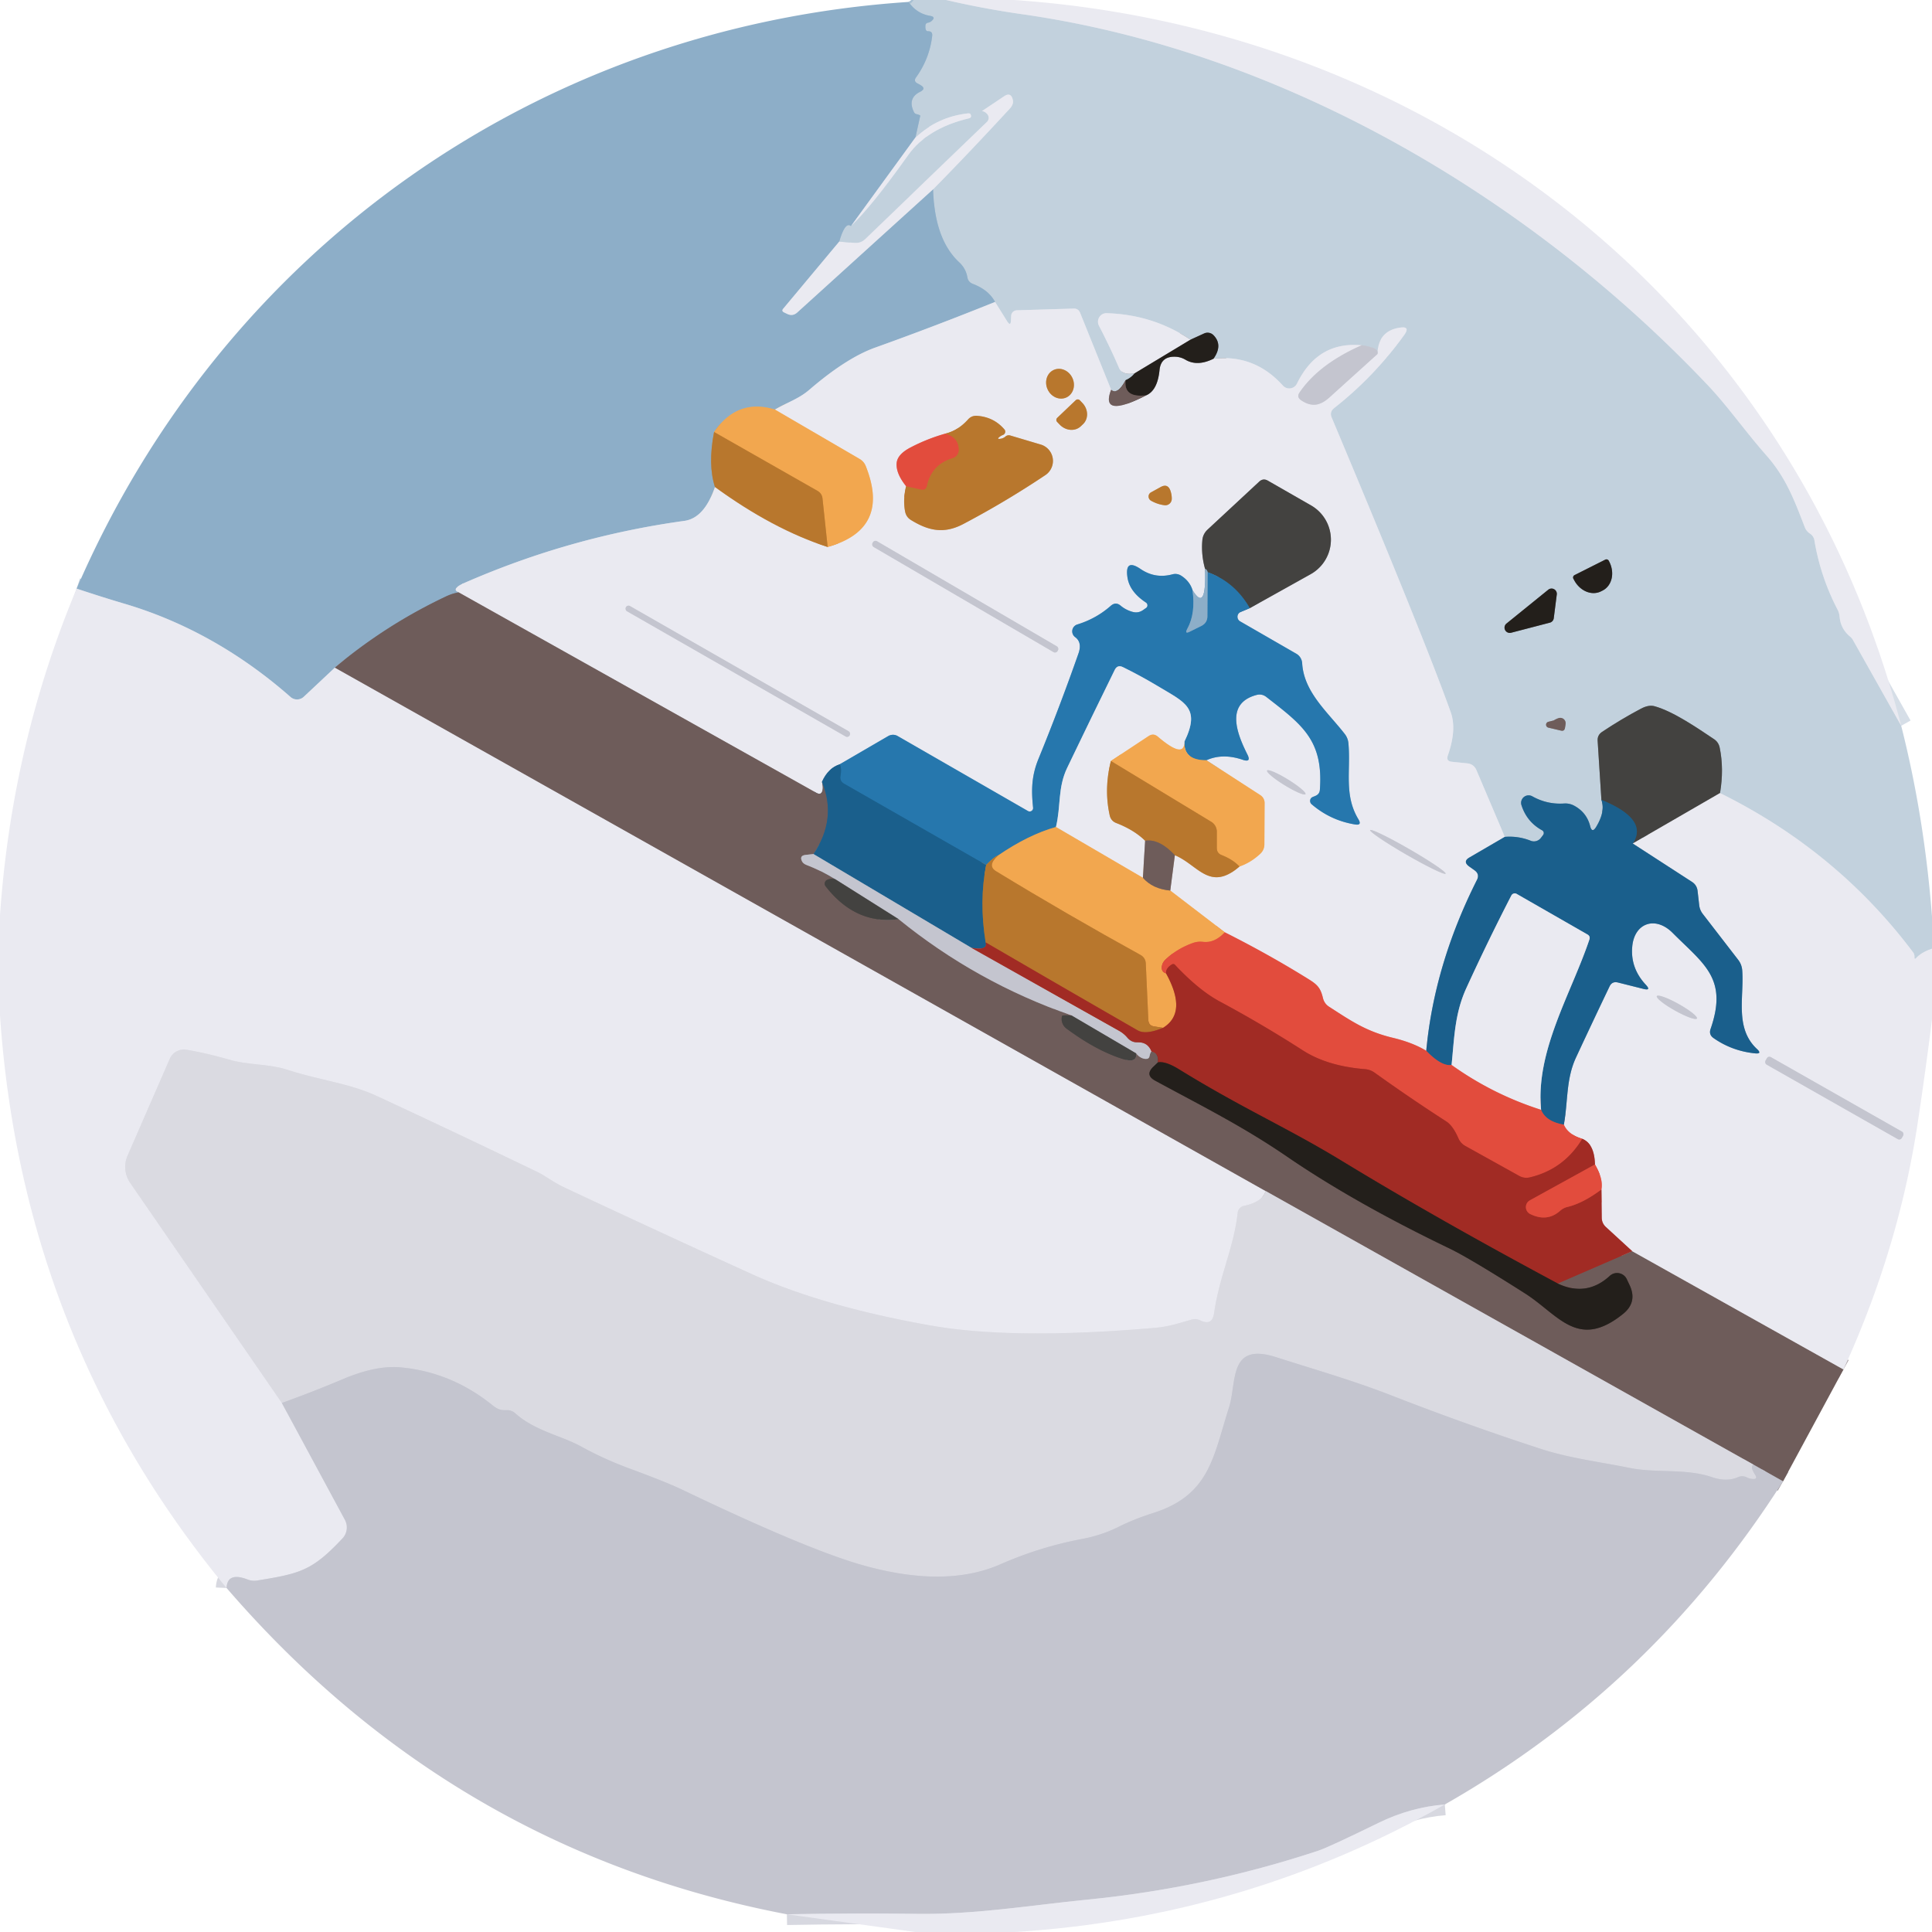 <?xml version="1.0" encoding="UTF-8" standalone="no"?>
<!DOCTYPE svg PUBLIC "-//W3C//DTD SVG 1.1//EN" "http://www.w3.org/Graphics/SVG/1.1/DTD/svg11.dtd">
<svg xmlns="http://www.w3.org/2000/svg" version="1.1" viewBox="0.00 0.00 180.00 180.00">
<g stroke-width="2.00" fill="none" stroke-linecap="butt">
<path stroke="#d6dee7" vector-effect="non-scaling-stroke" d="
  M 88.15 0.00
  Q 91.69 0.82 95.21 1.32
  C 119.45 4.76 142.54 18.36 159.18 35.96
  C 160.98 37.87 162.71 40.33 164.60 42.46
  C 166.43 44.55 167.19 46.65 168.15 49.12
  Q 168.29 49.49 168.64 49.72
  A 0.91 0.89 -79.2 0 1 169.04 50.32
  Q 169.61 53.75 171.20 56.79
  Q 171.36 57.10 171.39 57.45
  Q 171.49 58.59 172.37 59.31
  A 1.07 1.07 0.0 0 1 172.63 59.62
  L 177.13 67.62"
/>
<path stroke="#d6dee7" vector-effect="non-scaling-stroke" d="
  M 180.00 88.39
  Q 179.03 88.71 178.51 89.27
  Q 178.37 89.41 178.37 89.22
  Q 178.38 88.91 178.25 88.74
  Q 171.14 79.27 160.25 73.89"
/>
<path stroke="#838a8f" vector-effect="non-scaling-stroke" d="
  M 160.25 73.89
  Q 160.63 71.65 160.22 69.66
  Q 160.12 69.16 159.70 68.87
  C 158.17 67.85 155.92 66.29 154.16 65.80
  Q 153.61 65.64 152.88 66.03
  Q 151.04 67.00 149.26 68.19
  Q 148.81 68.49 148.85 69.03
  L 149.20 74.52"
/>
<path stroke="#6e98b5" vector-effect="non-scaling-stroke" d="
  M 149.20 74.52
  Q 149.59 75.59 148.71 77.04
  Q 148.33 77.67 148.15 76.96
  Q 147.83 75.71 146.69 75.08
  A 1.73 1.70 -31.5 0 0 145.74 74.86
  Q 144.15 74.97 142.76 74.19
  A 0.70 0.70 0.0 0 0 141.75 75.01
  Q 142.25 76.58 143.68 77.36
  A 0.29 0.29 0.0 0 1 143.77 77.79
  L 143.56 78.07
  A 0.82 0.81 -60.0 0 1 142.61 78.33
  Q 141.45 77.87 140.20 77.97"
/>
<path stroke="#d6dee7" vector-effect="non-scaling-stroke" d="
  M 140.20 77.97
  L 137.56 71.76
  Q 137.31 71.18 136.69 71.12
  L 135.25 70.97
  Q 134.71 70.91 134.89 70.39
  Q 135.74 67.97 135.16 66.35
  Q 132.64 59.30 124.07 38.90
  Q 123.85 38.38 124.30 38.02
  Q 128.04 35.08 130.82 31.22
  Q 131.44 30.36 130.40 30.53
  Q 128.39 30.84 128.33 32.99"
/>
<path stroke="#c3cbd6" vector-effect="non-scaling-stroke" d="
  M 128.33 32.99
  Q 128.56 32.39 126.86 32.17"
/>
<path stroke="#d6dee7" vector-effect="non-scaling-stroke" d="
  M 126.86 32.17
  Q 122.77 31.78 120.84 35.73
  A 0.80 0.80 0.0 0 1 119.52 35.92
  Q 116.88 32.99 113.06 33.42"
/>
<path stroke="#73787c" vector-effect="non-scaling-stroke" d="
  M 113.06 33.42
  Q 113.96 32.14 113.05 31.22
  A 0.77 0.77 0.0 0 0 112.20 31.06
  L 110.91 31.65"
/>
<path stroke="#d6dee7" vector-effect="non-scaling-stroke" d="
  M 110.91 31.65
  Q 107.43 29.31 103.12 29.18
  A 0.80 0.79 77.3 0 0 102.39 30.35
  Q 103.48 32.46 104.25 34.26
  Q 104.55 34.98 105.70 34.79"
/>
<path stroke="#73787c" vector-effect="non-scaling-stroke" d="
  M 105.70 34.79
  Q 105.37 35.21 104.87 35.42"
/>
<path stroke="#98979c" vector-effect="non-scaling-stroke" d="
  M 104.87 35.42
  Q 104.12 36.83 103.52 36.31"
/>
<path stroke="#d6dee7" vector-effect="non-scaling-stroke" d="
  M 103.52 36.31
  L 100.63 29.14
  Q 100.46 28.73 100.02 28.75
  L 94.73 28.91
  A 0.54 0.53 -0.0 0 0 94.21 29.42
  Q 94.20 29.62 94.19 29.83
  Q 94.17 30.46 93.83 29.93
  L 92.71 28.13"
/>
<path stroke="#a8c0d3" vector-effect="non-scaling-stroke" d="
  M 92.71 28.13
  Q 92.13 27.02 90.62 26.44
  Q 90.21 26.28 90.13 25.84
  Q 89.99 25.02 89.38 24.45
  Q 87.06 22.30 86.94 17.63"
/>
<path stroke="#d6dee7" vector-effect="non-scaling-stroke" d="
  M 86.94 17.63
  Q 90.10 14.43 94.09 10.11
  Q 94.46 9.70 94.36 9.29
  Q 94.18 8.55 93.55 8.97
  L 91.52 10.33
  Q 91.47 10.36 91.53 10.36
  Q 91.76 10.38 91.99 10.64
  A 0.53 0.52 48.3 0 1 91.95 11.36
  L 80.60 22.28
  Q 80.18 22.67 79.61 22.63
  L 78.19 22.51"
/>
<path stroke="#a8c0d3" vector-effect="non-scaling-stroke" d="
  M 78.19 22.51
  Q 78.75 20.60 79.28 21.07"
/>
<path stroke="#d6dee7" vector-effect="non-scaling-stroke" d="
  M 79.28 21.07
  Q 81.20 19.26 84.63 14.44
  Q 86.41 11.94 90.29 11.02
  Q 90.50 10.97 90.47 10.76
  L 90.46 10.75
  Q 90.43 10.54 90.21 10.56
  Q 87.36 10.87 85.29 12.81"
/>
<path stroke="#a8c0d3" vector-effect="non-scaling-stroke" d="
  M 85.29 12.81
  L 85.73 10.82
  Q 85.75 10.76 85.69 10.73
  Q 85.55 10.67 85.42 10.64
  Q 85.23 10.61 85.15 10.44
  Q 84.52 9.15 85.73 8.55
  Q 86.33 8.25 85.75 7.92
  L 85.46 7.76
  Q 85.10 7.56 85.34 7.22
  Q 86.61 5.45 86.85 3.34
  Q 86.90 2.90 86.45 2.91
  Q 86.19 2.91 86.22 2.39
  Q 86.23 2.15 86.48 2.11
  Q 86.65 2.08 86.80 1.95
  Q 87.22 1.58 86.67 1.48
  Q 85.40 1.27 84.65 0.18"
/>
<path stroke="#73787c" vector-effect="non-scaling-stroke" d="
  M 149.56 52.14
  L 146.70 53.58
  A 0.25 0.25 0.0 0 0 146.59 53.92
  L 146.64 54.01
  A 2.10 1.76 63.3 0 0 149.15 55.10
  L 149.31 55.02
  A 2.10 1.76 63.3 0 0 149.94 52.35
  L 149.89 52.25
  A 0.25 0.25 0.0 0 0 149.56 52.14"
/>
<path stroke="#73787c" vector-effect="non-scaling-stroke" d="
  M 144.40 58.01
  A 0.49 0.49 0.0 0 0 144.76 57.60
  L 145.04 55.40
  A 0.49 0.49 0.0 0 0 144.24 54.95
  L 140.35 58.10
  A 0.49 0.49 0.0 0 0 140.79 58.95
  L 144.40 58.01"
/>
<path stroke="#98979c" vector-effect="non-scaling-stroke" d="
  M 144.69 67.14
  L 144.25 67.25
  A 0.28 0.28 0.0 0 0 144.25 67.79
  L 145.44 68.07
  Q 145.74 68.14 145.80 67.84
  Q 145.84 67.65 145.86 67.46
  A 0.50 0.50 0.0 0 0 145.20 66.91
  Q 144.97 66.99 144.78 67.11
  A 0.39 0.24 13.3 0 1 144.69 67.14"
/>
<path stroke="#bcccdd" vector-effect="non-scaling-stroke" d="
  M 85.29 12.81
  L 79.28 21.07"
/>
<path stroke="#bcccdd" vector-effect="non-scaling-stroke" d="
  M 78.19 22.51
  L 72.98 28.75
  Q 72.78 28.98 73.06 29.11
  L 73.33 29.24
  Q 73.86 29.50 74.29 29.10
  L 86.94 17.63"
/>
<path stroke="#bcccdd" vector-effect="non-scaling-stroke" d="
  M 92.71 28.13
  Q 87.11 30.39 81.50 32.40
  Q 78.83 33.37 75.41 36.31
  C 74.44 37.15 73.37 37.48 72.20 38.16"
/>
<path stroke="#c0ab8c" vector-effect="non-scaling-stroke" d="
  M 72.20 38.16
  Q 68.71 37.08 66.53 40.25"
/>
<path stroke="#a3937b" vector-effect="non-scaling-stroke" d="
  M 66.53 40.25
  Q 65.94 43.28 66.61 45.37"
/>
<path stroke="#bcccdd" vector-effect="non-scaling-stroke" d="
  M 66.61 45.37
  Q 65.62 48.28 63.75 48.53
  Q 53.11 50.00 43.27 54.31
  Q 41.96 54.89 42.73 55.19"
/>
<path stroke="#7e8591" vector-effect="non-scaling-stroke" d="
  M 42.73 55.19
  Q 42.14 55.29 41.55 55.57
  Q 35.94 58.22 31.20 62.20"
/>
<path stroke="#bcccdd" vector-effect="non-scaling-stroke" d="
  M 31.20 62.20
  L 28.30 64.92
  A 0.92 0.92 0.0 0 1 27.06 64.93
  C 22.56 60.97 17.37 57.95 11.57 56.24
  Q 9.38 55.59 7.14 54.84"
/>
<path stroke="#aca3a6" vector-effect="non-scaling-stroke" d="
  M 103.52 36.31
  Q 102.46 39.05 106.79 36.83"
/>
<path stroke="#878586" vector-effect="non-scaling-stroke" d="
  M 106.79 36.83
  Q 107.84 36.38 108.03 34.48
  Q 108.16 33.14 109.60 33.24
  Q 110.05 33.28 110.44 33.51
  Q 111.55 34.17 113.06 33.42"
/>
<path stroke="#d7d8e0" vector-effect="non-scaling-stroke" d="
  M 126.86 32.17
  Q 122.88 33.92 121.08 36.56
  Q 120.78 36.99 121.22 37.29
  C 122.21 37.95 122.99 37.82 123.89 37.00
  Q 126.07 35.02 128.33 32.99"
/>
<path stroke="#82a5bf" vector-effect="non-scaling-stroke" d="
  M 140.20 77.97
  L 136.92 79.88
  Q 136.25 80.26 136.87 80.72
  L 137.39 81.09
  Q 137.88 81.45 137.60 81.99
  Q 133.63 89.87 132.88 97.90"
/>
<path stroke="#e69b97" vector-effect="non-scaling-stroke" d="
  M 132.88 97.90
  Q 131.64 97.14 129.77 96.69
  C 127.26 96.09 125.84 95.09 123.82 93.79
  Q 123.39 93.51 123.26 93.00
  C 123.05 92.12 122.80 91.78 122.00 91.28
  Q 118.27 88.95 114.11 86.86"
/>
<path stroke="#eec9a0" vector-effect="non-scaling-stroke" d="
  M 114.11 86.86
  L 109.03 82.97"
/>
<path stroke="#aca3a6" vector-effect="non-scaling-stroke" d="
  M 109.03 82.97
  L 109.46 79.68"
/>
<path stroke="#d1b18f" vector-effect="non-scaling-stroke" d="
  M 109.46 79.68
  C 111.62 80.57 112.70 83.13 115.48 80.73"
/>
<path stroke="#eec9a0" vector-effect="non-scaling-stroke" d="
  M 115.48 80.73
  Q 116.53 80.37 117.41 79.55
  Q 117.79 79.20 117.80 78.68
  L 117.82 74.83
  A 0.87 0.86 -73.4 0 0 117.42 74.08
  L 112.40 70.83"
/>
<path stroke="#88b1cf" vector-effect="non-scaling-stroke" d="
  M 112.40 70.83
  Q 113.92 70.15 115.79 70.79
  Q 116.60 71.06 116.22 70.30
  C 115.29 68.44 114.09 65.55 117.06 64.75
  Q 117.57 64.61 117.99 64.94
  C 121.29 67.51 123.31 68.94 122.97 73.58
  Q 122.94 73.99 122.57 74.14
  L 122.30 74.25
  A 0.40 0.40 0.0 0 0 122.19 74.92
  Q 123.94 76.43 126.23 76.81
  Q 126.92 76.93 126.56 76.33
  C 125.19 74.06 125.86 71.79 125.63 69.27
  Q 125.59 68.76 125.27 68.36
  C 123.69 66.33 121.48 64.49 121.32 61.79
  A 1.11 1.08 -77.3 0 0 120.78 60.91
  L 115.54 57.89
  A 0.49 0.49 0.0 0 1 115.60 57.01
  L 116.44 56.66"
/>
<path stroke="#979699" vector-effect="non-scaling-stroke" d="
  M 116.44 56.66
  L 122.12 53.49
  A 3.68 3.68 0.0 0 0 122.15 47.09
  L 118.12 44.78
  Q 117.68 44.53 117.31 44.88
  L 112.51 49.34
  Q 112.07 49.75 112.02 50.34
  Q 111.90 51.66 112.27 52.99"
/>
<path stroke="#bcccdd" vector-effect="non-scaling-stroke" d="
  M 112.27 52.99
  Q 112.41 57.13 111.10 54.97"
/>
<path stroke="#88b1cf" vector-effect="non-scaling-stroke" d="
  M 111.10 54.97
  Q 110.84 54.14 110.04 53.63
  A 1.01 1.00 53.2 0 0 109.23 53.51
  Q 107.62 53.94 106.26 53.01
  Q 104.79 52.01 105.04 53.77
  Q 105.23 55.13 106.77 56.14
  A 0.31 0.30 44.4 0 1 106.78 56.64
  L 106.51 56.83
  Q 106.06 57.15 105.53 57.01
  Q 104.90 56.84 104.41 56.43
  Q 103.95 56.04 103.49 56.44
  Q 102.13 57.64 100.37 58.18
  A 0.67 0.67 0.0 0 0 100.17 59.36
  Q 100.84 59.85 100.48 60.88
  Q 98.74 65.84 96.75 70.71
  C 96.10 72.30 96.08 73.63 96.25 75.24
  A 0.32 0.32 0.0 0 1 95.77 75.56
  L 83.64 68.58
  A 0.89 0.87 -44.4 0 0 82.75 68.58
  L 78.25 71.20"
/>
<path stroke="#82a5bf" vector-effect="non-scaling-stroke" d="
  M 78.25 71.20
  Q 77.14 71.57 76.58 72.84"
/>
<path stroke="#aca3a6" vector-effect="non-scaling-stroke" d="
  M 76.58 72.84
  Q 76.70 73.29 76.64 73.60
  Q 76.54 74.13 76.06 73.87
  L 42.73 55.19"
/>
<path stroke="#d1b18f" vector-effect="non-scaling-stroke" d="
  M 66.61 45.37
  Q 72.00 49.30 77.11 50.96"
/>
<path stroke="#eec9a0" vector-effect="non-scaling-stroke" d="
  M 77.11 50.96
  Q 83.01 49.30 80.66 43.42
  A 1.32 1.32 0.0 0 0 80.09 42.76
  L 72.20 38.16"
/>
<path stroke="#d1b18f" vector-effect="non-scaling-stroke" d="
  M 99.356 37.028
  A 1.41 1.27 65.0 0 0 99.911 35.213
  A 1.41 1.27 65.0 0 0 98.164 34.472
  A 1.41 1.27 65.0 0 0 97.609 36.287
  A 1.41 1.27 65.0 0 0 99.356 37.028"
/>
<path stroke="#d1b18f" vector-effect="non-scaling-stroke" d="
  M 100.22 37.29
  L 98.50 38.93
  A 0.27 0.27 0.0 0 0 98.49 39.31
  L 98.73 39.56
  A 1.47 1.32 46.3 0 0 100.70 39.71
  L 100.90 39.52
  A 1.47 1.32 46.3 0 0 100.84 37.54
  L 100.60 37.29
  A 0.27 0.27 0.0 0 0 100.22 37.29"
/>
<path stroke="#e69b97" vector-effect="non-scaling-stroke" d="
  M 88.04 40.41
  Q 86.39 40.88 84.87 41.67
  Q 83.62 42.31 83.54 43.13
  Q 83.45 44.09 84.42 45.30"
/>
<path stroke="#d1b18f" vector-effect="non-scaling-stroke" d="
  M 84.42 45.30
  Q 84.11 46.56 84.33 47.67
  Q 84.43 48.17 84.86 48.44
  C 86.48 49.44 87.93 49.78 89.75 48.82
  Q 93.68 46.75 97.40 44.26
  A 1.59 1.59 0.0 0 0 96.97 41.42
  L 94.11 40.57
  Q 93.87 40.51 93.69 40.66
  Q 93.49 40.83 93.26 40.87
  Q 92.78 40.96 93.17 40.67
  Q 93.29 40.58 93.45 40.52
  A 0.33 0.32 -31.1 0 0 93.58 40.01
  Q 92.59 38.85 91.02 38.74
  Q 90.52 38.71 90.19 39.08
  Q 89.25 40.13 88.04 40.41"
/>
<path stroke="#cd6235" vector-effect="non-scaling-stroke" d="
  M 84.42 45.30
  L 85.79 45.60
  Q 86.26 45.71 86.36 45.24
  Q 86.80 43.26 88.75 42.68
  A 0.80 0.79 81.4 0 0 89.32 41.90
  Q 89.29 40.72 88.04 40.41"
/>
<path stroke="#d1b18f" vector-effect="non-scaling-stroke" d="
  M 107.24 45.87
  A 0.45 0.44 45.4 0 0 107.24 46.65
  Q 107.84 46.99 108.50 47.07
  A 0.60 0.60 0.0 0 0 109.17 46.50
  Q 109.18 46.11 109.05 45.73
  Q 108.80 45.01 108.13 45.38
  L 107.24 45.87"
/>
<path stroke="#d7d8e0" vector-effect="non-scaling-stroke" d="
  M 98.567 60.591
  A 0.27 0.27 0.0 0 0 98.47 60.221
  L 81.703 50.423
  A 0.27 0.27 0.0 0 0 81.334 50.52
  L 81.293 50.589
  A 0.27 0.27 0.0 0 0 81.39 50.959
  L 98.157 60.757
  A 0.27 0.27 0.0 0 0 98.526 60.66
  L 98.567 60.591"
/>
<path stroke="#d7d8e0" vector-effect="non-scaling-stroke" d="
  M 79.167 68.5
  A 0.27 0.27 0.0 0 0 79.067 68.132
  L 58.692 56.463
  A 0.27 0.27 0.0 0 0 58.323 56.563
  L 58.313 56.58
  A 0.27 0.27 0.0 0 0 58.413 56.949
  L 78.788 68.617
  A 0.27 0.27 0.0 0 0 79.157 68.517
  L 79.167 68.5"
/>
<path stroke="#d7d8e0" vector-effect="non-scaling-stroke" d="
  M 121.629 73.99
  A 2.10 0.31 31.6 0 0 120.002 72.626
  A 2.10 0.31 31.6 0 0 118.051 71.79
  A 2.10 0.31 31.6 0 0 119.678 73.154
  A 2.10 0.31 31.6 0 0 121.629 73.99"
/>
<path stroke="#d7d8e0" vector-effect="non-scaling-stroke" d="
  M 134.686 81.4
  A 4.06 0.29 30.0 0 0 131.315 79.119
  A 4.06 0.29 30.0 0 0 127.654 77.34
  A 4.06 0.29 30.0 0 0 131.025 79.621
  A 4.06 0.29 30.0 0 0 134.686 81.4"
/>
<path stroke="#878586" vector-effect="non-scaling-stroke" d="
  M 110.91 31.65
  L 105.70 34.79"
/>
<path stroke="#493e3b" vector-effect="non-scaling-stroke" d="
  M 106.79 36.83
  Q 104.67 37.09 104.87 35.42"
/>
<path stroke="#d58f3e" vector-effect="non-scaling-stroke" d="
  M 77.11 50.96
  L 76.63 46.44
  Q 76.58 45.97 76.16 45.73
  L 66.53 40.25"
/>
<path stroke="#355d77" vector-effect="non-scaling-stroke" d="
  M 116.44 56.66
  Q 115.03 54.21 112.51 53.31"
/>
<path stroke="#687884" vector-effect="non-scaling-stroke" d="
  M 112.51 53.31
  Q 112.48 53.08 112.27 52.99"
/>
<path stroke="#5a93bb" vector-effect="non-scaling-stroke" d="
  M 111.10 54.97
  Q 111.41 57.14 110.62 58.58
  Q 110.33 59.12 110.87 58.84
  L 111.94 58.31
  Q 112.48 58.03 112.49 57.43
  L 112.51 53.31"
/>
<path stroke="#8c8f7e" vector-effect="non-scaling-stroke" d="
  M 112.40 70.83
  Q 110.26 70.84 110.35 69.09"
/>
<path stroke="#88b1cf" vector-effect="non-scaling-stroke" d="
  M 110.35 69.09
  C 111.89 65.92 110.38 65.44 107.83 63.90
  Q 106.26 62.96 104.61 62.15
  Q 104.11 61.91 103.86 62.41
  Q 101.60 67.01 99.43 71.53
  C 98.53 73.41 98.86 75.06 98.38 77.05"
/>
<path stroke="#8c8f7e" vector-effect="non-scaling-stroke" d="
  M 98.38 77.05
  Q 95.82 77.77 93.01 79.69"
/>
<path stroke="#6f776d" vector-effect="non-scaling-stroke" d="
  M 93.01 79.69
  Q 92.64 79.81 91.88 80.59"
/>
<path stroke="#206b9d" vector-effect="non-scaling-stroke" d="
  M 91.88 80.59
  L 78.65 73.02
  Q 78.21 72.77 78.31 72.28
  Q 78.43 71.64 78.25 71.20"
/>
<path stroke="#aca3a6" vector-effect="non-scaling-stroke" d="
  M 31.20 62.20
  L 117.91 110.96"
/>
<path stroke="#e2e2e9" vector-effect="non-scaling-stroke" d="
  M 117.91 110.96
  Q 117.63 111.98 115.89 112.35
  A 0.75 0.73 87.4 0 0 115.31 113.00
  C 114.94 116.29 113.61 118.86 113.11 122.36
  Q 112.94 123.55 111.83 123.02
  A 1.13 1.12 -40.0 0 0 111.00 122.95
  C 109.83 123.28 108.85 123.61 107.64 123.71
  Q 94.42 124.85 86.75 123.50
  Q 76.67 121.72 69.99 118.68
  Q 61.27 114.71 52.60 110.64
  C 51.53 110.14 50.83 109.56 50.13 109.22
  Q 42.63 105.60 35.06 102.09
  C 32.52 100.92 29.90 100.67 26.78 99.67
  C 25.05 99.11 23.12 99.23 21.45 98.75
  Q 19.26 98.12 17.37 97.80
  A 1.44 1.44 0.0 0 0 15.82 98.64
  L 11.88 107.68
  A 2.62 2.60 39.5 0 0 12.13 110.21
  L 26.26 130.71"
/>
<path stroke="#d7d8e0" vector-effect="non-scaling-stroke" d="
  M 26.26 130.71
  L 32.13 141.59
  A 1.50 1.49 52.2 0 1 31.91 143.33
  C 29.09 146.33 28.00 146.60 23.98 147.25
  A 1.74 1.70 -38.8 0 1 23.07 147.16
  Q 21.18 146.43 21.11 147.95"
/>
<path stroke="#445e73" vector-effect="non-scaling-stroke" d="
  M 76.58 72.84
  Q 78.00 76.29 75.79 79.57"
/>
<path stroke="#999195" vector-effect="non-scaling-stroke" d="
  M 75.79 79.57
  L 75.05 79.65
  Q 74.45 79.72 74.73 80.26
  Q 74.84 80.47 75.15 80.59
  Q 76.55 81.13 77.81 81.91"
/>
<path stroke="#594f4d" vector-effect="non-scaling-stroke" d="
  M 77.81 81.91
  Q 77.45 81.81 77.07 81.97
  A 0.39 0.39 0.0 0 0 76.91 82.56
  Q 79.70 86.17 83.73 85.64"
/>
<path stroke="#999195" vector-effect="non-scaling-stroke" d="
  M 83.73 85.64
  Q 90.97 91.52 99.82 94.60"
/>
<path stroke="#594f4d" vector-effect="non-scaling-stroke" d="
  M 99.82 94.60
  Q 98.97 94.57 98.95 94.65
  A 1.10 1.10 0.0 0 0 99.36 95.83
  Q 102.11 97.87 104.56 98.65
  Q 105.97 99.10 105.85 98.14"
/>
<path stroke="#999195" vector-effect="non-scaling-stroke" d="
  M 105.85 98.14
  Q 106.24 98.63 106.76 98.66
  Q 107.08 98.68 107.12 98.35
  Q 107.14 98.12 107.28 97.96"
/>
<path stroke="#88443f" vector-effect="non-scaling-stroke" d="
  M 107.28 97.96
  Q 107.98 98.10 107.88 98.98"
/>
<path stroke="#493e3b" vector-effect="non-scaling-stroke" d="
  M 107.88 98.98
  L 107.44 99.40
  Q 106.66 100.16 107.62 100.68
  C 111.83 102.97 115.69 104.87 119.87 107.73
  Q 126.19 112.06 134.99 116.29
  Q 136.84 117.17 142.03 120.47
  C 145.19 122.46 146.97 125.83 151.21 122.42
  Q 152.57 121.33 151.83 119.74
  L 151.57 119.19
  A 1.00 1.00 0.0 0 0 149.98 118.87
  Q 147.82 120.85 145.13 119.58"
/>
<path stroke="#88443f" vector-effect="non-scaling-stroke" d="
  M 145.13 119.58
  L 152.07 116.57"
/>
<path stroke="#aca3a6" vector-effect="non-scaling-stroke" d="
  M 152.07 116.57
  L 171.75 127.59"
/>
<path stroke="#999195" vector-effect="non-scaling-stroke" d="
  M 166.12 138.01
  L 163.37 136.46"
/>
<path stroke="#a49b9e" vector-effect="non-scaling-stroke" d="
  M 163.37 136.46
  L 117.91 110.96"
/>
<path stroke="#eec9a0" vector-effect="non-scaling-stroke" d="
  M 110.35 69.09
  Q 110.37 70.77 107.87 68.63
  Q 107.46 68.28 107.01 68.58
  L 103.50 70.90"
/>
<path stroke="#d1b18f" vector-effect="non-scaling-stroke" d="
  M 103.50 70.90
  Q 102.84 73.51 103.39 75.97
  Q 103.51 76.49 104.00 76.68
  Q 105.66 77.32 106.69 78.33"
/>
<path stroke="#aca3a6" vector-effect="non-scaling-stroke" d="
  M 106.69 78.33
  L 106.48 81.78"
/>
<path stroke="#eec9a0" vector-effect="non-scaling-stroke" d="
  M 106.48 81.78
  L 98.38 77.05"
/>
<path stroke="#979699" vector-effect="non-scaling-stroke" d="
  M 160.25 73.89
  L 152.12 78.59"
/>
<path stroke="#2f5166" vector-effect="non-scaling-stroke" d="
  M 152.12 78.59
  Q 153.63 76.33 149.20 74.52"
/>
<path stroke="#d58f3e" vector-effect="non-scaling-stroke" d="
  M 115.48 80.73
  Q 114.85 80.07 113.83 79.67
  Q 113.37 79.50 113.37 79.00
  L 113.37 77.49
  A 1.09 1.08 16.1 0 0 112.86 76.57
  L 103.50 70.90"
/>
<path stroke="#936a44" vector-effect="non-scaling-stroke" d="
  M 109.46 79.68
  Q 108.00 78.12 106.69 78.33"
/>
<path stroke="#696b5d" vector-effect="non-scaling-stroke" d="
  M 91.88 80.59
  Q 91.21 83.97 91.83 87.80"
/>
<path stroke="#5e4558" vector-effect="non-scaling-stroke" d="
  M 91.83 87.80
  Q 92.07 88.57 90.51 88.31"
/>
<path stroke="#6f92ae" vector-effect="non-scaling-stroke" d="
  M 90.51 88.31
  L 75.79 79.57"
/>
<path stroke="#c68b8b" vector-effect="non-scaling-stroke" d="
  M 152.07 116.57
  L 149.62 114.32
  Q 149.24 113.97 149.23 113.45
  L 149.20 110.82"
/>
<path stroke="#e69b97" vector-effect="non-scaling-stroke" d="
  M 149.20 110.82
  Q 149.39 109.85 148.60 108.49"
/>
<path stroke="#c68b8b" vector-effect="non-scaling-stroke" d="
  M 148.60 108.49
  Q 148.55 106.57 147.42 106.10"
/>
<path stroke="#e69b97" vector-effect="non-scaling-stroke" d="
  M 147.42 106.10
  Q 146.10 105.71 145.70 104.78"
/>
<path stroke="#82a5bf" vector-effect="non-scaling-stroke" d="
  M 145.70 104.78
  C 146.10 102.58 145.89 100.54 146.84 98.51
  Q 148.37 95.22 149.96 91.90
  Q 150.20 91.40 150.75 91.54
  L 153.10 92.13
  Q 153.88 92.33 153.33 91.74
  Q 151.90 90.20 152.07 88.22
  C 152.25 86.00 154.22 85.29 155.84 86.92
  C 158.74 89.83 161.01 91.15 159.37 95.87
  Q 159.19 96.39 159.64 96.71
  Q 161.36 97.92 163.52 98.14
  Q 164.21 98.21 163.70 97.74
  C 161.60 95.79 162.50 92.92 162.32 90.42
  Q 162.28 89.86 161.94 89.42
  L 158.66 85.17
  Q 158.36 84.79 158.31 84.32
  L 158.16 83.01
  Q 158.10 82.47 157.65 82.17
  L 152.12 78.59"
/>
<path stroke="#d7d8e0" vector-effect="non-scaling-stroke" d="
  M 158.098 94.894
  A 2.14 0.35 29.2 0 0 156.401 93.544
  A 2.14 0.35 29.2 0 0 154.362 92.806
  A 2.14 0.35 29.2 0 0 156.059 94.156
  A 2.14 0.35 29.2 0 0 158.098 94.894"
/>
<path stroke="#d7d8e0" vector-effect="non-scaling-stroke" d="
  M 177.311 105.803
  A 0.27 0.27 0.0 0 0 177.21 105.435
  L 164.985 98.49
  A 0.27 0.27 0.0 0 0 164.617 98.591
  L 164.488 98.817
  A 0.27 0.27 0.0 0 0 164.59 99.185
  L 176.815 106.13
  A 0.27 0.27 0.0 0 0 177.183 106.029
  L 177.311 105.803"
/>
<path stroke="#7e5665" vector-effect="non-scaling-stroke" d="
  M 145.70 104.78
  Q 144.03 104.50 143.58 103.40"
/>
<path stroke="#82a5bf" vector-effect="non-scaling-stroke" d="
  M 143.58 103.40
  C 143.05 97.89 146.39 92.57 148.08 87.53
  Q 148.18 87.23 147.91 87.07
  L 141.30 83.28
  A 0.36 0.35 -61.7 0 0 140.81 83.43
  Q 138.62 87.68 136.62 92.05
  C 135.53 94.43 135.50 96.66 135.24 99.22"
/>
<path stroke="#7e5665" vector-effect="non-scaling-stroke" d="
  M 135.24 99.22
  Q 134.30 99.37 132.88 97.90"
/>
<path stroke="#b08255" vector-effect="non-scaling-stroke" d="
  M 106.48 81.78
  Q 107.39 82.82 109.03 82.97"
/>
<path stroke="#ea7a46" vector-effect="non-scaling-stroke" d="
  M 114.11 86.86
  Q 113.16 87.88 112.09 87.75
  Q 111.61 87.69 111.15 87.85
  Q 109.71 88.36 108.64 89.35
  Q 108.32 89.64 108.26 89.96
  Q 108.14 90.53 108.64 90.69"
/>
<path stroke="#ca693a" vector-effect="non-scaling-stroke" d="
  M 108.64 90.69
  Q 110.66 94.35 108.36 95.76"
/>
<path stroke="#d58f3e" vector-effect="non-scaling-stroke" d="
  M 108.36 95.76
  L 107.52 95.63
  Q 107.01 95.55 106.99 95.04
  L 106.75 89.75
  Q 106.72 89.23 106.26 88.97
  Q 99.45 85.22 92.80 81.17
  Q 91.93 80.64 93.01 79.69"
/>
<path stroke="#b3787a" vector-effect="non-scaling-stroke" d="
  M 90.51 88.31
  L 104.27 96.04
  Q 104.70 96.28 105.01 96.65
  Q 105.41 97.14 106.00 97.11
  Q 106.93 97.08 107.28 97.96"
/>
<path stroke="#848488" vector-effect="non-scaling-stroke" d="
  M 105.85 98.14
  L 99.82 94.60"
/>
<path stroke="#848488" vector-effect="non-scaling-stroke" d="
  M 83.73 85.64
  L 77.81 81.91"
/>
<path stroke="#ad5129" vector-effect="non-scaling-stroke" d="
  M 108.36 95.76
  Q 106.75 96.43 106.00 96.00
  Q 98.94 91.94 91.83 87.80"
/>
<path stroke="#e69b97" vector-effect="non-scaling-stroke" d="
  M 143.58 103.40
  Q 139.07 101.96 135.24 99.22"
/>
<path stroke="#c23c31" vector-effect="non-scaling-stroke" d="
  M 147.42 106.10
  Q 145.71 108.93 142.55 109.69
  Q 142.01 109.82 141.53 109.55
  L 136.51 106.76
  Q 136.08 106.52 135.88 106.06
  Q 135.37 104.89 134.76 104.49
  Q 131.35 102.29 128.06 99.93
  Q 127.66 99.65 127.17 99.61
  Q 123.67 99.33 121.38 97.86
  Q 117.60 95.43 113.65 93.31
  Q 111.69 92.26 109.46 89.88
  A 0.22 0.22 0.0 0 0 109.19 89.85
  Q 108.60 90.20 108.64 90.69"
/>
<path stroke="#c23c31" vector-effect="non-scaling-stroke" d="
  M 148.60 108.49
  L 142.54 111.83
  A 0.72 0.72 0.0 0 0 142.57 113.11
  Q 144.14 113.88 145.35 112.81
  Q 145.65 112.54 146.03 112.45
  Q 147.49 112.10 149.20 110.82"
/>
<path stroke="#622520" vector-effect="non-scaling-stroke" d="
  M 145.13 119.58
  Q 133.87 113.55 125.05 108.18
  C 119.81 104.99 115.91 103.36 109.87 99.64
  Q 108.58 98.84 107.88 98.98"
/>
<path stroke="#cfd0d8" vector-effect="non-scaling-stroke" d="
  M 163.37 136.46
  Q 163.02 136.63 163.51 137.38
  Q 163.81 137.84 163.27 137.79
  Q 163.00 137.77 162.76 137.65
  Q 162.35 137.44 161.93 137.62
  Q 160.87 138.09 159.49 137.62
  C 157.07 136.79 154.27 137.26 151.87 136.77
  C 149.06 136.20 146.29 135.87 143.62 135.01
  Q 136.56 132.71 129.64 130.01
  C 126.05 128.61 122.50 127.60 118.88 126.44
  C 114.42 125.02 115.26 128.76 114.50 131.14
  C 113.04 135.68 112.74 139.28 107.45 140.96
  Q 105.70 141.51 104.22 142.25
  Q 102.65 143.03 100.87 143.37
  Q 96.92 144.11 93.23 145.73
  Q 88.12 147.98 80.50 145.86
  Q 75.28 144.41 63.54 138.78
  Q 62.04 138.07 58.79 136.87
  Q 56.37 135.99 54.11 134.75
  C 52.27 133.74 49.86 133.33 47.99 131.66
  Q 47.66 131.37 47.21 131.38
  Q 46.97 131.39 46.73 131.36
  Q 46.36 131.30 45.93 130.96
  Q 42.06 127.81 37.26 127.39
  Q 35.01 127.20 31.97 128.48
  Q 29.21 129.65 26.26 130.71"
/>
<path stroke="#d7d8e0" vector-effect="non-scaling-stroke" d="
  M 134.61 168.12
  Q 131.43 168.37 128.42 169.84
  Q 123.78 172.11 122.81 172.43
  Q 112.31 175.90 101.25 176.99
  C 95.94 177.52 90.91 178.37 85.56 178.31
  Q 79.54 178.23 73.31 178.35"
/>
</g>
<path fill="#c2d1dd" d="
  M 85.12 0.00
  L 88.15 0.00
  Q 91.69 0.82 95.21 1.32
  C 119.45 4.76 142.54 18.36 159.18 35.96
  C 160.98 37.87 162.71 40.33 164.60 42.46
  C 166.43 44.55 167.19 46.65 168.15 49.12
  Q 168.29 49.49 168.64 49.72
  A 0.91 0.89 -79.2 0 1 169.04 50.32
  Q 169.61 53.75 171.20 56.79
  Q 171.36 57.10 171.39 57.45
  Q 171.49 58.59 172.37 59.31
  A 1.07 1.07 0.0 0 1 172.63 59.62
  L 177.13 67.62
  Q 179.29 76.12 180.00 85.40
  L 180.00 88.39
  Q 179.03 88.71 178.51 89.27
  Q 178.37 89.41 178.37 89.22
  Q 178.38 88.91 178.25 88.74
  Q 171.14 79.27 160.25 73.89
  Q 160.63 71.65 160.22 69.66
  Q 160.12 69.16 159.70 68.87
  C 158.17 67.85 155.92 66.29 154.16 65.80
  Q 153.61 65.64 152.88 66.03
  Q 151.04 67.00 149.26 68.19
  Q 148.81 68.49 148.85 69.03
  L 149.20 74.52
  Q 149.59 75.59 148.71 77.04
  Q 148.33 77.67 148.15 76.96
  Q 147.83 75.71 146.69 75.08
  A 1.73 1.70 -31.5 0 0 145.74 74.86
  Q 144.15 74.97 142.76 74.19
  A 0.70 0.70 0.0 0 0 141.75 75.01
  Q 142.25 76.58 143.68 77.36
  A 0.29 0.29 0.0 0 1 143.77 77.79
  L 143.56 78.07
  A 0.82 0.81 -60.0 0 1 142.61 78.33
  Q 141.45 77.87 140.20 77.97
  L 137.56 71.76
  Q 137.31 71.18 136.69 71.12
  L 135.25 70.97
  Q 134.71 70.91 134.89 70.39
  Q 135.74 67.97 135.16 66.35
  Q 132.64 59.30 124.07 38.90
  Q 123.85 38.38 124.30 38.02
  Q 128.04 35.08 130.82 31.22
  Q 131.44 30.36 130.40 30.53
  Q 128.39 30.84 128.33 32.99
  Q 128.56 32.39 126.86 32.17
  Q 122.77 31.78 120.84 35.73
  A 0.80 0.80 0.0 0 1 119.52 35.92
  Q 116.88 32.99 113.06 33.42
  Q 113.96 32.14 113.05 31.22
  A 0.77 0.77 0.0 0 0 112.20 31.06
  L 110.91 31.65
  Q 107.43 29.31 103.12 29.18
  A 0.80 0.79 77.3 0 0 102.39 30.35
  Q 103.48 32.46 104.25 34.26
  Q 104.55 34.98 105.70 34.79
  Q 105.37 35.21 104.87 35.42
  Q 104.12 36.83 103.52 36.31
  L 100.63 29.14
  Q 100.46 28.73 100.02 28.75
  L 94.73 28.91
  A 0.54 0.53 -0.0 0 0 94.21 29.42
  Q 94.20 29.62 94.19 29.83
  Q 94.17 30.46 93.83 29.93
  L 92.71 28.13
  Q 92.13 27.02 90.62 26.44
  Q 90.21 26.28 90.13 25.84
  Q 89.99 25.02 89.38 24.45
  Q 87.06 22.30 86.94 17.63
  Q 90.10 14.43 94.09 10.11
  Q 94.46 9.70 94.36 9.29
  Q 94.18 8.55 93.55 8.97
  L 91.52 10.33
  Q 91.47 10.36 91.53 10.36
  Q 91.76 10.38 91.99 10.64
  A 0.53 0.52 48.3 0 1 91.95 11.36
  L 80.60 22.28
  Q 80.18 22.67 79.61 22.63
  L 78.19 22.51
  Q 78.75 20.60 79.28 21.07
  Q 81.20 19.26 84.63 14.44
  Q 86.41 11.94 90.29 11.02
  Q 90.50 10.97 90.47 10.76
  L 90.46 10.75
  Q 90.43 10.54 90.21 10.56
  Q 87.36 10.87 85.29 12.81
  L 85.73 10.82
  Q 85.75 10.76 85.69 10.73
  Q 85.55 10.67 85.42 10.64
  Q 85.23 10.61 85.15 10.44
  Q 84.52 9.15 85.73 8.55
  Q 86.33 8.25 85.75 7.92
  L 85.46 7.76
  Q 85.10 7.56 85.34 7.22
  Q 86.61 5.45 86.85 3.34
  Q 86.90 2.90 86.45 2.91
  Q 86.19 2.91 86.22 2.39
  Q 86.23 2.15 86.48 2.11
  Q 86.65 2.08 86.80 1.95
  Q 87.22 1.58 86.67 1.48
  Q 85.40 1.27 84.65 0.18
  Q 84.73 0.56 85.12 0.00
  Z
  M 149.56 52.14
  L 146.70 53.58
  A 0.25 0.25 0.0 0 0 146.59 53.92
  L 146.64 54.01
  A 2.10 1.76 63.3 0 0 149.15 55.10
  L 149.31 55.02
  A 2.10 1.76 63.3 0 0 149.94 52.35
  L 149.89 52.25
  A 0.25 0.25 0.0 0 0 149.56 52.14
  Z
  M 144.40 58.01
  A 0.49 0.49 0.0 0 0 144.76 57.60
  L 145.04 55.40
  A 0.49 0.49 0.0 0 0 144.24 54.95
  L 140.35 58.10
  A 0.49 0.49 0.0 0 0 140.79 58.95
  L 144.40 58.01
  Z
  M 144.69 67.14
  L 144.25 67.25
  A 0.28 0.28 0.0 0 0 144.25 67.79
  L 145.44 68.07
  Q 145.74 68.14 145.80 67.84
  Q 145.84 67.65 145.86 67.46
  A 0.50 0.50 0.0 0 0 145.20 66.91
  Q 144.97 66.99 144.78 67.11
  A 0.39 0.24 13.3 0 1 144.69 67.14
  Z"
/>
<path fill="#eaeaf1" d="
  M 88.15 0.00
  L 94.48 0.00
  C 133.96 2.72 167.05 28.77 177.13 67.62
  L 172.63 59.62
  A 1.07 1.07 0.0 0 0 172.37 59.31
  Q 171.49 58.59 171.39 57.45
  Q 171.36 57.10 171.20 56.79
  Q 169.61 53.75 169.04 50.32
  A 0.91 0.89 -79.2 0 0 168.64 49.72
  Q 168.29 49.49 168.15 49.12
  C 167.19 46.65 166.43 44.55 164.60 42.46
  C 162.71 40.33 160.98 37.87 159.18 35.96
  C 142.54 18.36 119.45 4.76 95.21 1.32
  Q 91.69 0.82 88.15 0.00
  Z"
/>
<path fill="#8daec8" d="
  M 84.65 0.18
  Q 85.40 1.27 86.67 1.48
  Q 87.22 1.58 86.80 1.95
  Q 86.65 2.08 86.48 2.11
  Q 86.23 2.15 86.22 2.39
  Q 86.19 2.91 86.45 2.91
  Q 86.90 2.90 86.85 3.34
  Q 86.61 5.45 85.34 7.22
  Q 85.10 7.56 85.46 7.76
  L 85.75 7.92
  Q 86.33 8.25 85.73 8.55
  Q 84.52 9.15 85.15 10.44
  Q 85.23 10.61 85.42 10.64
  Q 85.55 10.67 85.69 10.73
  Q 85.75 10.76 85.73 10.82
  L 85.29 12.81
  L 79.28 21.07
  Q 78.75 20.60 78.19 22.51
  L 72.98 28.75
  Q 72.78 28.98 73.06 29.11
  L 73.33 29.24
  Q 73.86 29.50 74.29 29.10
  L 86.94 17.63
  Q 87.06 22.30 89.38 24.45
  Q 89.99 25.02 90.13 25.84
  Q 90.21 26.28 90.62 26.44
  Q 92.13 27.02 92.71 28.13
  Q 87.11 30.39 81.50 32.40
  Q 78.83 33.37 75.41 36.31
  C 74.44 37.15 73.37 37.48 72.20 38.16
  Q 68.71 37.08 66.53 40.25
  Q 65.94 43.28 66.61 45.37
  Q 65.62 48.28 63.75 48.53
  Q 53.11 50.00 43.27 54.31
  Q 41.96 54.89 42.73 55.19
  Q 42.14 55.29 41.55 55.57
  Q 35.94 58.22 31.20 62.20
  L 28.30 64.92
  A 0.92 0.92 0.0 0 1 27.06 64.93
  C 22.56 60.97 17.37 57.95 11.57 56.24
  Q 9.38 55.59 7.14 54.84
  C 20.85 23.17 50.23 2.47 84.65 0.18
  Z"
/>
<path fill="#eaeaf1" d="
  M 86.94 17.63
  L 74.29 29.10
  Q 73.86 29.50 73.33 29.24
  L 73.06 29.11
  Q 72.78 28.98 72.98 28.75
  L 78.19 22.51
  L 79.61 22.63
  Q 80.18 22.67 80.60 22.28
  L 91.95 11.36
  A 0.53 0.52 48.3 0 0 91.99 10.64
  Q 91.76 10.38 91.53 10.36
  Q 91.47 10.36 91.52 10.33
  L 93.55 8.97
  Q 94.18 8.55 94.36 9.29
  Q 94.46 9.70 94.09 10.11
  Q 90.10 14.43 86.94 17.63
  Z"
/>
<path fill="#eaeaf1" d="
  M 79.28 21.07
  L 85.29 12.81
  Q 87.36 10.87 90.21 10.56
  Q 90.43 10.54 90.46 10.75
  L 90.47 10.76
  Q 90.50 10.97 90.29 11.02
  Q 86.41 11.94 84.63 14.44
  Q 81.20 19.26 79.28 21.07
  Z"
/>
<path fill="#eaeaf1" d="
  M 92.71 28.13
  L 93.83 29.93
  Q 94.17 30.46 94.19 29.83
  Q 94.20 29.62 94.21 29.42
  A 0.54 0.53 -0.0 0 1 94.73 28.91
  L 100.02 28.75
  Q 100.46 28.73 100.63 29.14
  L 103.52 36.31
  Q 102.46 39.05 106.79 36.83
  Q 107.84 36.38 108.03 34.48
  Q 108.16 33.14 109.60 33.24
  Q 110.05 33.28 110.44 33.51
  Q 111.55 34.17 113.06 33.42
  Q 116.88 32.99 119.52 35.92
  A 0.80 0.80 0.0 0 0 120.84 35.73
  Q 122.77 31.78 126.86 32.17
  Q 122.88 33.92 121.08 36.56
  Q 120.78 36.99 121.22 37.29
  C 122.21 37.95 122.99 37.82 123.89 37.00
  Q 126.07 35.02 128.33 32.99
  Q 128.39 30.84 130.40 30.53
  Q 131.44 30.36 130.82 31.22
  Q 128.04 35.08 124.30 38.02
  Q 123.85 38.38 124.07 38.90
  Q 132.64 59.30 135.16 66.35
  Q 135.74 67.97 134.89 70.39
  Q 134.71 70.91 135.25 70.97
  L 136.69 71.12
  Q 137.31 71.18 137.56 71.76
  L 140.20 77.97
  L 136.92 79.88
  Q 136.25 80.26 136.87 80.72
  L 137.39 81.09
  Q 137.88 81.45 137.60 81.99
  Q 133.63 89.87 132.88 97.90
  Q 131.64 97.14 129.77 96.69
  C 127.26 96.09 125.84 95.09 123.82 93.79
  Q 123.39 93.51 123.26 93.00
  C 123.05 92.12 122.80 91.78 122.00 91.28
  Q 118.27 88.95 114.11 86.86
  L 109.03 82.97
  L 109.46 79.68
  C 111.62 80.57 112.70 83.13 115.48 80.73
  Q 116.53 80.37 117.41 79.55
  Q 117.79 79.20 117.80 78.68
  L 117.82 74.83
  A 0.87 0.86 -73.4 0 0 117.42 74.08
  L 112.40 70.83
  Q 113.92 70.15 115.79 70.79
  Q 116.60 71.06 116.22 70.30
  C 115.29 68.44 114.09 65.55 117.06 64.75
  Q 117.57 64.61 117.99 64.94
  C 121.29 67.51 123.31 68.94 122.97 73.58
  Q 122.94 73.99 122.57 74.14
  L 122.30 74.25
  A 0.40 0.40 0.0 0 0 122.19 74.92
  Q 123.94 76.43 126.23 76.81
  Q 126.92 76.93 126.56 76.33
  C 125.19 74.06 125.86 71.79 125.63 69.27
  Q 125.59 68.76 125.27 68.36
  C 123.69 66.33 121.48 64.49 121.32 61.79
  A 1.11 1.08 -77.3 0 0 120.78 60.91
  L 115.54 57.89
  A 0.49 0.49 0.0 0 1 115.60 57.01
  L 116.44 56.66
  L 122.12 53.49
  A 3.68 3.68 0.0 0 0 122.15 47.09
  L 118.12 44.78
  Q 117.68 44.53 117.31 44.88
  L 112.51 49.34
  Q 112.07 49.75 112.02 50.34
  Q 111.90 51.66 112.27 52.99
  Q 112.41 57.13 111.10 54.97
  Q 110.84 54.14 110.04 53.63
  A 1.01 1.00 53.2 0 0 109.23 53.51
  Q 107.62 53.94 106.26 53.01
  Q 104.79 52.01 105.04 53.77
  Q 105.23 55.13 106.77 56.14
  A 0.31 0.30 44.4 0 1 106.78 56.64
  L 106.51 56.83
  Q 106.06 57.15 105.53 57.01
  Q 104.90 56.84 104.41 56.43
  Q 103.95 56.04 103.49 56.44
  Q 102.13 57.64 100.37 58.18
  A 0.67 0.67 0.0 0 0 100.17 59.36
  Q 100.84 59.85 100.48 60.88
  Q 98.74 65.84 96.75 70.71
  C 96.10 72.30 96.08 73.63 96.25 75.24
  A 0.32 0.32 0.0 0 1 95.77 75.56
  L 83.64 68.58
  A 0.89 0.87 -44.4 0 0 82.75 68.58
  L 78.25 71.20
  Q 77.14 71.57 76.58 72.84
  Q 76.70 73.29 76.64 73.60
  Q 76.54 74.13 76.06 73.87
  L 42.73 55.19
  Q 41.96 54.89 43.27 54.31
  Q 53.11 50.00 63.75 48.53
  Q 65.62 48.28 66.61 45.37
  Q 72.00 49.30 77.11 50.96
  Q 83.01 49.30 80.66 43.42
  A 1.32 1.32 0.0 0 0 80.09 42.76
  L 72.20 38.16
  C 73.37 37.48 74.44 37.15 75.41 36.31
  Q 78.83 33.37 81.50 32.40
  Q 87.11 30.39 92.71 28.13
  Z
  M 99.356 37.028
  A 1.41 1.27 65.0 0 0 99.911 35.213
  A 1.41 1.27 65.0 0 0 98.164 34.472
  A 1.41 1.27 65.0 0 0 97.609 36.287
  A 1.41 1.27 65.0 0 0 99.356 37.028
  Z
  M 100.22 37.29
  L 98.50 38.93
  A 0.27 0.27 0.0 0 0 98.49 39.31
  L 98.73 39.56
  A 1.47 1.32 46.3 0 0 100.70 39.71
  L 100.90 39.52
  A 1.47 1.32 46.3 0 0 100.84 37.54
  L 100.60 37.29
  A 0.27 0.27 0.0 0 0 100.22 37.29
  Z
  M 88.04 40.41
  Q 86.39 40.88 84.87 41.67
  Q 83.62 42.31 83.54 43.13
  Q 83.45 44.09 84.42 45.30
  Q 84.11 46.56 84.33 47.67
  Q 84.43 48.17 84.86 48.44
  C 86.48 49.44 87.93 49.78 89.75 48.82
  Q 93.68 46.75 97.40 44.26
  A 1.59 1.59 0.0 0 0 96.97 41.42
  L 94.11 40.57
  Q 93.87 40.51 93.69 40.66
  Q 93.49 40.83 93.26 40.87
  Q 92.78 40.96 93.17 40.67
  Q 93.29 40.58 93.45 40.52
  A 0.33 0.32 -31.1 0 0 93.58 40.01
  Q 92.59 38.85 91.02 38.74
  Q 90.52 38.71 90.19 39.08
  Q 89.25 40.13 88.04 40.41
  Z
  M 107.24 45.87
  A 0.45 0.44 45.4 0 0 107.24 46.65
  Q 107.84 46.99 108.50 47.07
  A 0.60 0.60 0.0 0 0 109.17 46.50
  Q 109.18 46.11 109.05 45.73
  Q 108.80 45.01 108.13 45.38
  L 107.24 45.87
  Z
  M 98.567 60.591
  A 0.27 0.27 0.0 0 0 98.47 60.221
  L 81.703 50.423
  A 0.27 0.27 0.0 0 0 81.334 50.52
  L 81.293 50.589
  A 0.27 0.27 0.0 0 0 81.39 50.959
  L 98.157 60.757
  A 0.27 0.27 0.0 0 0 98.526 60.66
  L 98.567 60.591
  Z
  M 79.167 68.5
  A 0.27 0.27 0.0 0 0 79.067 68.132
  L 58.692 56.463
  A 0.27 0.27 0.0 0 0 58.323 56.563
  L 58.313 56.58
  A 0.27 0.27 0.0 0 0 58.413 56.949
  L 78.788 68.617
  A 0.27 0.27 0.0 0 0 79.157 68.517
  L 79.167 68.5
  Z
  M 121.629 73.99
  A 2.10 0.31 31.6 0 0 120.002 72.626
  A 2.10 0.31 31.6 0 0 118.051 71.79
  A 2.10 0.31 31.6 0 0 119.678 73.154
  A 2.10 0.31 31.6 0 0 121.629 73.99
  Z
  M 134.686 81.4
  A 4.06 0.29 30.0 0 0 131.315 79.119
  A 4.06 0.29 30.0 0 0 127.654 77.34
  A 4.06 0.29 30.0 0 0 131.025 79.621
  A 4.06 0.29 30.0 0 0 134.686 81.4
  Z"
/>
<path fill="#eaeaf1" d="
  M 110.91 31.65
  L 105.70 34.79
  Q 104.55 34.98 104.25 34.26
  Q 103.48 32.46 102.39 30.35
  A 0.80 0.79 77.3 0 1 103.12 29.18
  Q 107.43 29.31 110.91 31.65
  Z"
/>
<path fill="#231f1b" d="
  M 113.06 33.42
  Q 111.55 34.17 110.44 33.51
  Q 110.05 33.28 109.60 33.24
  Q 108.16 33.14 108.03 34.48
  Q 107.84 36.38 106.79 36.83
  Q 104.67 37.09 104.87 35.42
  Q 105.37 35.21 105.70 34.79
  L 110.91 31.65
  L 112.20 31.06
  A 0.77 0.77 0.0 0 1 113.05 31.22
  Q 113.96 32.14 113.06 33.42
  Z"
/>
<path fill="#c4c5cf" d="
  M 128.33 32.99
  Q 126.07 35.02 123.89 37.00
  C 122.99 37.82 122.21 37.95 121.22 37.29
  Q 120.78 36.99 121.08 36.56
  Q 122.88 33.92 126.86 32.17
  Q 128.56 32.39 128.33 32.99
  Z"
/>
<ellipse fill="#b8772d" cx="0.00" cy="0.00" transform="translate(98.76,35.75) rotate(65.0)" rx="1.41" ry="1.27"/>
<path fill="#6e5c5a" d="
  M 104.87 35.42
  Q 104.67 37.09 106.79 36.83
  Q 102.46 39.05 103.52 36.31
  Q 104.12 36.83 104.87 35.42
  Z"
/>
<path fill="#b8772d" d="
  M 100.22 37.29
  A 0.27 0.27 0.0 0 1 100.60 37.29
  L 100.84 37.54
  A 1.47 1.32 46.3 0 1 100.90 39.52
  L 100.70 39.71
  A 1.47 1.32 46.3 0 1 98.73 39.56
  L 98.49 39.31
  A 0.27 0.27 0.0 0 1 98.50 38.93
  L 100.22 37.29
  Z"
/>
<path fill="#f2a74f" d="
  M 72.20 38.16
  L 80.09 42.76
  A 1.32 1.32 0.0 0 1 80.66 43.42
  Q 83.01 49.30 77.11 50.96
  L 76.63 46.44
  Q 76.58 45.97 76.16 45.73
  L 66.53 40.25
  Q 68.71 37.08 72.20 38.16
  Z"
/>
<path fill="#b8772d" d="
  M 84.42 45.30
  L 85.79 45.60
  Q 86.26 45.71 86.36 45.24
  Q 86.80 43.26 88.75 42.68
  A 0.80 0.79 81.4 0 0 89.32 41.90
  Q 89.29 40.72 88.04 40.41
  Q 89.25 40.13 90.19 39.08
  Q 90.52 38.71 91.02 38.74
  Q 92.59 38.85 93.58 40.01
  A 0.33 0.32 -31.1 0 1 93.45 40.52
  Q 93.29 40.58 93.17 40.67
  Q 92.78 40.96 93.26 40.87
  Q 93.49 40.83 93.69 40.66
  Q 93.87 40.51 94.11 40.57
  L 96.97 41.42
  A 1.59 1.59 0.0 0 1 97.40 44.26
  Q 93.68 46.75 89.75 48.82
  C 87.93 49.78 86.48 49.44 84.86 48.44
  Q 84.43 48.17 84.33 47.67
  Q 84.11 46.56 84.42 45.30
  Z"
/>
<path fill="#b8772d" d="
  M 66.53 40.25
  L 76.16 45.73
  Q 76.58 45.97 76.63 46.44
  L 77.11 50.96
  Q 72.00 49.30 66.61 45.37
  Q 65.94 43.28 66.53 40.25
  Z"
/>
<path fill="#e24c3d" d="
  M 88.04 40.41
  Q 89.29 40.72 89.32 41.90
  A 0.80 0.79 81.4 0 1 88.75 42.68
  Q 86.80 43.26 86.36 45.24
  Q 86.26 45.71 85.79 45.60
  L 84.42 45.30
  Q 83.45 44.09 83.54 43.13
  Q 83.62 42.31 84.87 41.67
  Q 86.39 40.88 88.04 40.41
  Z"
/>
<path fill="#434240" d="
  M 116.44 56.66
  Q 115.03 54.21 112.51 53.31
  Q 112.48 53.08 112.27 52.99
  Q 111.90 51.66 112.02 50.34
  Q 112.07 49.75 112.51 49.34
  L 117.31 44.88
  Q 117.68 44.53 118.12 44.78
  L 122.15 47.09
  A 3.68 3.68 0.0 0 1 122.12 53.49
  L 116.44 56.66
  Z"
/>
<path fill="#b8772d" d="
  M 107.24 45.87
  L 108.13 45.38
  Q 108.80 45.01 109.05 45.73
  Q 109.18 46.11 109.17 46.50
  A 0.60 0.60 0.0 0 1 108.50 47.07
  Q 107.84 46.99 107.24 46.65
  A 0.45 0.44 45.4 0 1 107.24 45.87
  Z"
/>
<rect fill="#c4c5cf" x="-9.98" y="-0.31" transform="translate(89.93,55.59) rotate(30.3)" width="19.96" height="0.62" rx="0.27"/>
<path fill="#231f1b" d="
  M 149.56 52.14
  A 0.25 0.25 0.0 0 1 149.89 52.25
  L 149.94 52.35
  A 2.10 1.76 63.3 0 1 149.31 55.02
  L 149.15 55.10
  A 2.10 1.76 63.3 0 1 146.64 54.01
  L 146.59 53.92
  A 0.25 0.25 0.0 0 1 146.70 53.58
  L 149.56 52.14
  Z"
/>
<path fill="#2677ad" d="
  M 111.10 54.97
  Q 111.41 57.14 110.62 58.58
  Q 110.33 59.12 110.87 58.84
  L 111.94 58.31
  Q 112.48 58.03 112.49 57.43
  L 112.51 53.31
  Q 115.03 54.21 116.44 56.66
  L 115.60 57.01
  A 0.49 0.49 0.0 0 0 115.54 57.89
  L 120.78 60.91
  A 1.11 1.08 -77.3 0 1 121.32 61.79
  C 121.48 64.49 123.69 66.33 125.27 68.36
  Q 125.59 68.76 125.63 69.27
  C 125.86 71.79 125.19 74.06 126.56 76.33
  Q 126.92 76.93 126.23 76.81
  Q 123.94 76.43 122.19 74.92
  A 0.40 0.40 0.0 0 1 122.30 74.25
  L 122.57 74.14
  Q 122.94 73.99 122.97 73.58
  C 123.31 68.94 121.29 67.51 117.99 64.94
  Q 117.57 64.61 117.06 64.75
  C 114.09 65.55 115.29 68.44 116.22 70.30
  Q 116.60 71.06 115.79 70.79
  Q 113.92 70.15 112.40 70.83
  Q 110.26 70.84 110.35 69.09
  C 111.89 65.92 110.38 65.44 107.83 63.90
  Q 106.26 62.96 104.61 62.15
  Q 104.11 61.91 103.86 62.41
  Q 101.60 67.01 99.43 71.53
  C 98.53 73.41 98.86 75.06 98.38 77.05
  Q 95.82 77.77 93.01 79.69
  Q 92.64 79.81 91.88 80.59
  L 78.65 73.02
  Q 78.21 72.77 78.31 72.28
  Q 78.43 71.64 78.25 71.20
  L 82.75 68.58
  A 0.89 0.87 -44.4 0 1 83.64 68.58
  L 95.77 75.56
  A 0.32 0.32 0.0 0 0 96.25 75.24
  C 96.08 73.63 96.10 72.30 96.75 70.71
  Q 98.74 65.84 100.48 60.88
  Q 100.84 59.85 100.17 59.36
  A 0.67 0.67 0.0 0 1 100.37 58.18
  Q 102.13 57.64 103.49 56.44
  Q 103.95 56.04 104.41 56.43
  Q 104.90 56.84 105.53 57.01
  Q 106.06 57.15 106.51 56.83
  L 106.78 56.64
  A 0.31 0.30 44.4 0 0 106.77 56.14
  Q 105.23 55.13 105.04 53.77
  Q 104.79 52.01 106.26 53.01
  Q 107.62 53.94 109.23 53.51
  A 1.01 1.00 53.2 0 1 110.04 53.63
  Q 110.84 54.14 111.10 54.97
  Z"
/>
<path fill="#8daec8" d="
  M 112.27 52.99
  Q 112.48 53.08 112.51 53.31
  L 112.49 57.43
  Q 112.48 58.03 111.94 58.31
  L 110.87 58.84
  Q 110.33 59.12 110.62 58.58
  Q 111.41 57.14 111.10 54.97
  Q 112.41 57.13 112.27 52.99
  Z"
/>
<path fill="#eaeaf1" d="
  M 7.14 54.84
  Q 9.38 55.59 11.57 56.24
  C 17.37 57.95 22.56 60.97 27.06 64.93
  A 0.92 0.92 0.0 0 0 28.30 64.92
  L 31.20 62.20
  L 117.91 110.96
  Q 117.63 111.98 115.89 112.35
  A 0.75 0.73 87.4 0 0 115.31 113.00
  C 114.94 116.29 113.61 118.86 113.11 122.36
  Q 112.94 123.55 111.83 123.02
  A 1.13 1.12 -40.0 0 0 111.00 122.95
  C 109.83 123.28 108.85 123.61 107.64 123.71
  Q 94.42 124.85 86.75 123.50
  Q 76.67 121.72 69.99 118.68
  Q 61.27 114.71 52.60 110.64
  C 51.53 110.14 50.83 109.56 50.13 109.22
  Q 42.63 105.60 35.06 102.09
  C 32.52 100.92 29.90 100.67 26.78 99.67
  C 25.05 99.11 23.12 99.23 21.45 98.75
  Q 19.26 98.12 17.37 97.80
  A 1.44 1.44 0.0 0 0 15.82 98.64
  L 11.88 107.68
  A 2.62 2.60 39.5 0 0 12.13 110.21
  L 26.26 130.71
  L 32.13 141.59
  A 1.50 1.49 52.2 0 1 31.91 143.33
  C 29.09 146.33 28.00 146.60 23.98 147.25
  A 1.74 1.70 -38.8 0 1 23.07 147.16
  Q 21.18 146.43 21.11 147.95
  Q 2.07 124.90 0.00 94.61
  L 0.00 85.27
  Q 1.11 69.26 7.14 54.84
  Z"
/>
<path fill="#231f1b" d="
  M 144.40 58.01
  L 140.79 58.95
  A 0.49 0.49 0.0 0 1 140.35 58.10
  L 144.24 54.95
  A 0.49 0.49 0.0 0 1 145.04 55.40
  L 144.76 57.60
  A 0.49 0.49 0.0 0 1 144.40 58.01
  Z"
/>
<path fill="#6e5c5a" d="
  M 42.73 55.19
  L 76.06 73.87
  Q 76.54 74.13 76.64 73.60
  Q 76.70 73.29 76.58 72.84
  Q 78.00 76.29 75.79 79.57
  L 75.05 79.65
  Q 74.45 79.72 74.73 80.26
  Q 74.84 80.47 75.15 80.59
  Q 76.55 81.13 77.81 81.91
  Q 77.45 81.81 77.07 81.97
  A 0.39 0.39 0.0 0 0 76.91 82.56
  Q 79.70 86.17 83.73 85.64
  Q 90.97 91.52 99.82 94.60
  Q 98.97 94.57 98.95 94.65
  A 1.10 1.10 0.0 0 0 99.36 95.83
  Q 102.11 97.87 104.56 98.65
  Q 105.97 99.10 105.85 98.14
  Q 106.24 98.63 106.76 98.66
  Q 107.08 98.68 107.12 98.35
  Q 107.14 98.12 107.28 97.96
  Q 107.98 98.10 107.88 98.98
  L 107.44 99.40
  Q 106.66 100.16 107.62 100.68
  C 111.83 102.97 115.69 104.87 119.87 107.73
  Q 126.19 112.06 134.99 116.29
  Q 136.84 117.17 142.03 120.47
  C 145.19 122.46 146.97 125.83 151.21 122.42
  Q 152.57 121.33 151.83 119.74
  L 151.57 119.19
  A 1.00 1.00 0.0 0 0 149.98 118.87
  Q 147.82 120.85 145.13 119.58
  L 152.07 116.57
  L 171.75 127.59
  L 166.12 138.01
  L 163.37 136.46
  L 117.91 110.96
  L 31.20 62.20
  Q 35.94 58.22 41.55 55.57
  Q 42.14 55.29 42.73 55.19
  Z"
/>
<rect fill="#c4c5cf" x="-12.01" y="-0.28" transform="translate(68.74,62.54) rotate(29.8)" width="24.02" height="0.56" rx="0.27"/>
<path fill="#eaeaf1" d="
  M 110.35 69.09
  Q 110.37 70.77 107.87 68.63
  Q 107.46 68.28 107.01 68.58
  L 103.50 70.90
  Q 102.84 73.51 103.39 75.97
  Q 103.51 76.49 104.00 76.68
  Q 105.66 77.32 106.69 78.33
  L 106.48 81.78
  L 98.38 77.05
  C 98.86 75.06 98.53 73.41 99.43 71.53
  Q 101.60 67.01 103.86 62.41
  Q 104.11 61.91 104.61 62.15
  Q 106.26 62.96 107.83 63.90
  C 110.38 65.44 111.89 65.92 110.35 69.09
  Z"
/>
<path fill="#434240" d="
  M 160.25 73.89
  L 152.12 78.59
  Q 153.63 76.33 149.20 74.52
  L 148.85 69.03
  Q 148.81 68.49 149.26 68.19
  Q 151.04 67.00 152.88 66.03
  Q 153.61 65.64 154.16 65.80
  C 155.92 66.29 158.17 67.85 159.70 68.87
  Q 160.12 69.16 160.22 69.66
  Q 160.63 71.65 160.25 73.89
  Z"
/>
<path fill="#6e5c5a" d="
  M 144.78 67.11
  Q 144.97 66.99 145.20 66.91
  A 0.50 0.50 0.0 0 1 145.86 67.46
  Q 145.84 67.65 145.80 67.84
  Q 145.74 68.14 145.44 68.07
  L 144.25 67.79
  A 0.28 0.28 0.0 0 1 144.25 67.25
  L 144.69 67.14
  A 0.39 0.24 13.3 0 0 144.78 67.11
  Z"
/>
<path fill="#f2a74f" d="
  M 110.35 69.09
  Q 110.26 70.84 112.40 70.83
  L 117.42 74.08
  A 0.87 0.86 -73.4 0 1 117.82 74.83
  L 117.80 78.68
  Q 117.79 79.20 117.41 79.55
  Q 116.53 80.37 115.48 80.73
  Q 114.85 80.07 113.83 79.67
  Q 113.37 79.50 113.37 79.00
  L 113.37 77.49
  A 1.09 1.08 16.1 0 0 112.86 76.57
  L 103.50 70.90
  L 107.01 68.58
  Q 107.46 68.28 107.87 68.63
  Q 110.37 70.77 110.35 69.09
  Z"
/>
<path fill="#b8772d" d="
  M 103.50 70.90
  L 112.86 76.57
  A 1.09 1.08 16.1 0 1 113.37 77.49
  L 113.37 79.00
  Q 113.37 79.50 113.83 79.67
  Q 114.85 80.07 115.48 80.73
  C 112.70 83.13 111.62 80.57 109.46 79.68
  Q 108.00 78.12 106.69 78.33
  Q 105.66 77.32 104.00 76.68
  Q 103.51 76.49 103.39 75.97
  Q 102.84 73.51 103.50 70.90
  Z"
/>
<path fill="#1a5f8c" d="
  M 78.25 71.20
  Q 78.43 71.64 78.31 72.28
  Q 78.21 72.77 78.65 73.02
  L 91.88 80.59
  Q 91.21 83.97 91.83 87.80
  Q 92.07 88.57 90.51 88.31
  L 75.79 79.57
  Q 78.00 76.29 76.58 72.84
  Q 77.14 71.57 78.25 71.20
  Z"
/>
<ellipse fill="#c4c5cf" cx="0.00" cy="0.00" transform="translate(119.84,72.89) rotate(31.6)" rx="2.10" ry="0.31"/>
<path fill="#eaeaf1" d="
  M 160.25 73.89
  Q 171.14 79.27 178.25 88.74
  Q 178.38 88.91 178.37 89.22
  Q 178.37 89.41 178.51 89.27
  Q 179.03 88.71 180.00 88.39
  L 180.00 94.99
  Q 179.40 99.76 178.69 104.48
  Q 176.92 116.30 171.75 127.59
  L 152.07 116.57
  L 149.62 114.32
  Q 149.24 113.97 149.23 113.45
  L 149.20 110.82
  Q 149.39 109.85 148.60 108.49
  Q 148.55 106.57 147.42 106.10
  Q 146.10 105.71 145.70 104.78
  C 146.10 102.58 145.89 100.54 146.84 98.51
  Q 148.37 95.22 149.96 91.90
  Q 150.20 91.40 150.75 91.54
  L 153.10 92.13
  Q 153.88 92.33 153.33 91.74
  Q 151.90 90.20 152.07 88.22
  C 152.25 86.00 154.22 85.29 155.84 86.92
  C 158.74 89.83 161.01 91.15 159.37 95.87
  Q 159.19 96.39 159.64 96.71
  Q 161.36 97.92 163.52 98.14
  Q 164.21 98.21 163.70 97.74
  C 161.60 95.79 162.50 92.92 162.32 90.42
  Q 162.28 89.86 161.94 89.42
  L 158.66 85.17
  Q 158.36 84.79 158.31 84.32
  L 158.16 83.01
  Q 158.10 82.47 157.65 82.17
  L 152.12 78.59
  L 160.25 73.89
  Z
  M 158.098 94.894
  A 2.14 0.35 29.2 0 0 156.401 93.544
  A 2.14 0.35 29.2 0 0 154.362 92.806
  A 2.14 0.35 29.2 0 0 156.059 94.156
  A 2.14 0.35 29.2 0 0 158.098 94.894
  Z
  M 177.311 105.803
  A 0.27 0.27 0.0 0 0 177.21 105.435
  L 164.985 98.49
  A 0.27 0.27 0.0 0 0 164.617 98.591
  L 164.488 98.817
  A 0.27 0.27 0.0 0 0 164.59 99.185
  L 176.815 106.13
  A 0.27 0.27 0.0 0 0 177.183 106.029
  L 177.311 105.803
  Z"
/>
<path fill="#1a5f8c" d="
  M 149.20 74.52
  Q 153.63 76.33 152.12 78.59
  L 157.65 82.17
  Q 158.10 82.47 158.16 83.01
  L 158.31 84.32
  Q 158.36 84.79 158.66 85.17
  L 161.94 89.42
  Q 162.28 89.86 162.32 90.42
  C 162.50 92.92 161.60 95.79 163.70 97.74
  Q 164.21 98.21 163.52 98.14
  Q 161.36 97.92 159.64 96.71
  Q 159.19 96.39 159.37 95.87
  C 161.01 91.15 158.74 89.83 155.84 86.92
  C 154.22 85.29 152.25 86.00 152.07 88.22
  Q 151.90 90.20 153.33 91.74
  Q 153.88 92.33 153.10 92.13
  L 150.75 91.54
  Q 150.20 91.40 149.96 91.90
  Q 148.37 95.22 146.84 98.51
  C 145.89 100.54 146.10 102.58 145.70 104.78
  Q 144.03 104.50 143.58 103.40
  C 143.05 97.89 146.39 92.57 148.08 87.53
  Q 148.18 87.23 147.91 87.07
  L 141.30 83.28
  A 0.36 0.35 -61.7 0 0 140.81 83.43
  Q 138.62 87.68 136.62 92.05
  C 135.53 94.43 135.50 96.66 135.24 99.22
  Q 134.30 99.37 132.88 97.90
  Q 133.63 89.87 137.60 81.99
  Q 137.88 81.45 137.39 81.09
  L 136.87 80.72
  Q 136.25 80.26 136.92 79.88
  L 140.20 77.97
  Q 141.45 77.87 142.61 78.33
  A 0.82 0.81 -60.0 0 0 143.56 78.07
  L 143.77 77.79
  A 0.29 0.29 0.0 0 0 143.68 77.36
  Q 142.25 76.58 141.75 75.01
  A 0.70 0.70 0.0 0 1 142.76 74.19
  Q 144.15 74.97 145.74 74.86
  A 1.73 1.70 -31.5 0 1 146.69 75.08
  Q 147.83 75.71 148.15 76.96
  Q 148.33 77.67 148.71 77.04
  Q 149.59 75.59 149.20 74.52
  Z"
/>
<path fill="#f2a74f" d="
  M 98.38 77.05
  L 106.48 81.78
  Q 107.39 82.82 109.03 82.97
  L 114.11 86.86
  Q 113.16 87.88 112.09 87.75
  Q 111.61 87.69 111.15 87.85
  Q 109.71 88.36 108.64 89.35
  Q 108.32 89.64 108.26 89.96
  Q 108.14 90.53 108.64 90.69
  Q 110.66 94.35 108.36 95.76
  L 107.52 95.63
  Q 107.01 95.55 106.99 95.04
  L 106.75 89.75
  Q 106.72 89.23 106.26 88.97
  Q 99.45 85.22 92.80 81.17
  Q 91.93 80.64 93.01 79.69
  Q 95.82 77.77 98.38 77.05
  Z"
/>
<ellipse fill="#c4c5cf" cx="0.00" cy="0.00" transform="translate(131.17,79.37) rotate(30.0)" rx="4.06" ry="0.29"/>
<path fill="#6e5c5a" d="
  M 109.46 79.68
  L 109.03 82.97
  Q 107.39 82.82 106.48 81.78
  L 106.69 78.33
  Q 108.00 78.12 109.46 79.68
  Z"
/>
<path fill="#c4c5cf" d="
  M 75.79 79.57
  L 90.51 88.31
  L 104.27 96.04
  Q 104.70 96.28 105.01 96.65
  Q 105.41 97.14 106.00 97.11
  Q 106.93 97.08 107.28 97.96
  Q 107.14 98.12 107.12 98.35
  Q 107.08 98.68 106.76 98.66
  Q 106.24 98.63 105.85 98.14
  L 99.82 94.60
  Q 90.97 91.52 83.73 85.64
  L 77.81 81.91
  Q 76.55 81.13 75.15 80.59
  Q 74.84 80.47 74.73 80.26
  Q 74.45 79.72 75.05 79.65
  L 75.79 79.57
  Z"
/>
<path fill="#b8772d" d="
  M 93.01 79.69
  Q 91.93 80.64 92.80 81.17
  Q 99.45 85.22 106.26 88.97
  Q 106.72 89.23 106.75 89.75
  L 106.99 95.04
  Q 107.01 95.55 107.52 95.63
  L 108.36 95.76
  Q 106.75 96.43 106.00 96.00
  Q 98.94 91.94 91.83 87.80
  Q 91.21 83.97 91.88 80.59
  Q 92.64 79.81 93.01 79.69
  Z"
/>
<path fill="#434240" d="
  M 77.81 81.91
  L 83.73 85.64
  Q 79.70 86.17 76.91 82.56
  A 0.39 0.39 0.0 0 1 77.07 81.97
  Q 77.45 81.81 77.81 81.91
  Z"
/>
<path fill="#eaeaf1" d="
  M 143.58 103.40
  Q 139.07 101.96 135.24 99.22
  C 135.50 96.66 135.53 94.43 136.62 92.05
  Q 138.62 87.68 140.81 83.43
  A 0.36 0.35 -61.7 0 1 141.30 83.28
  L 147.91 87.07
  Q 148.18 87.23 148.08 87.53
  C 146.39 92.57 143.05 97.89 143.58 103.40
  Z"
/>
<path fill="#e24c3d" d="
  M 114.11 86.86
  Q 118.27 88.95 122.00 91.28
  C 122.80 91.78 123.05 92.12 123.26 93.00
  Q 123.39 93.51 123.82 93.79
  C 125.84 95.09 127.26 96.09 129.77 96.69
  Q 131.64 97.14 132.88 97.90
  Q 134.30 99.37 135.24 99.22
  Q 139.07 101.96 143.58 103.40
  Q 144.03 104.50 145.70 104.78
  Q 146.10 105.71 147.42 106.10
  Q 145.71 108.93 142.55 109.69
  Q 142.01 109.82 141.53 109.55
  L 136.51 106.76
  Q 136.08 106.52 135.88 106.06
  Q 135.37 104.89 134.76 104.49
  Q 131.35 102.29 128.06 99.93
  Q 127.66 99.65 127.17 99.61
  Q 123.67 99.33 121.38 97.86
  Q 117.60 95.43 113.65 93.31
  Q 111.69 92.26 109.46 89.88
  A 0.22 0.22 0.0 0 0 109.19 89.85
  Q 108.60 90.20 108.64 90.69
  Q 108.14 90.53 108.26 89.96
  Q 108.32 89.64 108.64 89.35
  Q 109.71 88.36 111.15 87.85
  Q 111.61 87.69 112.09 87.75
  Q 113.16 87.88 114.11 86.86
  Z"
/>
<path fill="#a12b24" d="
  M 91.83 87.80
  Q 98.94 91.94 106.00 96.00
  Q 106.75 96.43 108.36 95.76
  Q 110.66 94.35 108.64 90.69
  Q 108.60 90.20 109.19 89.85
  A 0.22 0.22 0.0 0 1 109.46 89.88
  Q 111.69 92.26 113.65 93.31
  Q 117.60 95.43 121.38 97.86
  Q 123.67 99.33 127.17 99.61
  Q 127.66 99.65 128.06 99.93
  Q 131.35 102.29 134.76 104.49
  Q 135.37 104.89 135.88 106.06
  Q 136.08 106.52 136.51 106.76
  L 141.53 109.55
  Q 142.01 109.82 142.55 109.69
  Q 145.71 108.93 147.42 106.10
  Q 148.55 106.57 148.60 108.49
  L 142.54 111.83
  A 0.72 0.72 0.0 0 0 142.57 113.11
  Q 144.14 113.88 145.35 112.81
  Q 145.65 112.54 146.03 112.45
  Q 147.49 112.10 149.20 110.82
  L 149.23 113.45
  Q 149.24 113.97 149.62 114.32
  L 152.07 116.57
  L 145.13 119.58
  Q 133.87 113.55 125.05 108.18
  C 119.81 104.99 115.91 103.36 109.87 99.64
  Q 108.58 98.84 107.88 98.98
  Q 107.98 98.10 107.28 97.96
  Q 106.93 97.08 106.00 97.11
  Q 105.41 97.14 105.01 96.65
  Q 104.70 96.28 104.27 96.04
  L 90.51 88.31
  Q 92.07 88.57 91.83 87.80
  Z"
/>
<ellipse fill="#c4c5cf" cx="0.00" cy="0.00" transform="translate(156.23,93.85) rotate(29.2)" rx="2.14" ry="0.35"/>
<path fill="#434240" d="
  M 99.82 94.60
  L 105.85 98.14
  Q 105.97 99.10 104.56 98.65
  Q 102.11 97.87 99.36 95.83
  A 1.10 1.10 0.0 0 1 98.95 94.65
  Q 98.97 94.57 99.82 94.60
  Z"
/>
<path fill="#dadae1" d="
  M 117.91 110.96
  L 163.37 136.46
  Q 163.02 136.63 163.51 137.38
  Q 163.81 137.84 163.27 137.79
  Q 163.00 137.77 162.76 137.65
  Q 162.35 137.44 161.93 137.62
  Q 160.87 138.09 159.49 137.62
  C 157.07 136.79 154.27 137.26 151.87 136.77
  C 149.06 136.20 146.29 135.87 143.62 135.01
  Q 136.56 132.71 129.64 130.01
  C 126.05 128.61 122.50 127.60 118.88 126.44
  C 114.42 125.02 115.26 128.76 114.50 131.14
  C 113.04 135.68 112.74 139.28 107.45 140.96
  Q 105.70 141.51 104.22 142.25
  Q 102.65 143.03 100.87 143.37
  Q 96.92 144.11 93.23 145.73
  Q 88.12 147.98 80.50 145.86
  Q 75.28 144.41 63.54 138.78
  Q 62.04 138.07 58.79 136.87
  Q 56.37 135.99 54.11 134.75
  C 52.27 133.74 49.86 133.33 47.99 131.66
  Q 47.66 131.37 47.21 131.38
  Q 46.97 131.39 46.73 131.36
  Q 46.36 131.30 45.93 130.96
  Q 42.06 127.81 37.26 127.39
  Q 35.01 127.20 31.97 128.48
  Q 29.21 129.65 26.26 130.71
  L 12.13 110.21
  A 2.62 2.60 39.5 0 1 11.88 107.68
  L 15.82 98.64
  A 1.44 1.44 0.0 0 1 17.37 97.80
  Q 19.26 98.12 21.45 98.75
  C 23.12 99.23 25.05 99.11 26.78 99.67
  C 29.90 100.67 32.52 100.92 35.06 102.09
  Q 42.63 105.60 50.13 109.22
  C 50.83 109.56 51.53 110.14 52.60 110.64
  Q 61.27 114.71 69.99 118.68
  Q 76.67 121.72 86.75 123.50
  Q 94.42 124.85 107.64 123.71
  C 108.85 123.61 109.83 123.28 111.00 122.95
  A 1.13 1.12 -40.0 0 1 111.83 123.02
  Q 112.94 123.55 113.11 122.36
  C 113.61 118.86 114.94 116.29 115.31 113.00
  A 0.75 0.73 87.4 0 1 115.89 112.35
  Q 117.63 111.98 117.91 110.96
  Z"
/>
<rect fill="#c4c5cf" x="-7.30" y="-0.40" transform="translate(170.90,102.31) rotate(29.6)" width="14.60" height="0.80" rx="0.27"/>
<path fill="#231f1b" d="
  M 107.88 98.98
  Q 108.58 98.84 109.87 99.64
  C 115.91 103.36 119.81 104.99 125.05 108.18
  Q 133.87 113.55 145.13 119.58
  Q 147.82 120.85 149.98 118.87
  A 1.00 1.00 0.0 0 1 151.57 119.19
  L 151.83 119.74
  Q 152.57 121.33 151.21 122.42
  C 146.97 125.83 145.19 122.46 142.03 120.47
  Q 136.84 117.17 134.99 116.29
  Q 126.19 112.06 119.87 107.73
  C 115.69 104.87 111.83 102.97 107.62 100.68
  Q 106.66 100.16 107.44 99.40
  L 107.88 98.98
  Z"
/>
<path fill="#e24c3d" d="
  M 148.60 108.49
  Q 149.39 109.85 149.20 110.82
  Q 147.49 112.10 146.03 112.45
  Q 145.65 112.54 145.35 112.81
  Q 144.14 113.88 142.57 113.11
  A 0.72 0.72 0.0 0 1 142.54 111.83
  L 148.60 108.49
  Z"
/>
<path fill="#c4c5cf" d="
  M 163.37 136.46
  L 166.12 138.01
  Q 153.98 157.08 134.61 168.12
  Q 131.43 168.37 128.42 169.84
  Q 123.78 172.11 122.81 172.43
  Q 112.31 175.90 101.25 176.99
  C 95.94 177.52 90.91 178.37 85.56 178.31
  Q 79.54 178.23 73.31 178.35
  Q 42.22 172.41 21.11 147.95
  Q 21.18 146.43 23.07 147.16
  A 1.74 1.70 -38.8 0 0 23.98 147.25
  C 28.00 146.60 29.09 146.33 31.91 143.33
  A 1.50 1.49 52.2 0 0 32.13 141.59
  L 26.26 130.71
  Q 29.21 129.65 31.97 128.48
  Q 35.01 127.20 37.26 127.39
  Q 42.06 127.81 45.93 130.96
  Q 46.36 131.30 46.73 131.36
  Q 46.97 131.39 47.21 131.38
  Q 47.66 131.37 47.99 131.66
  C 49.86 133.33 52.27 133.74 54.11 134.75
  Q 56.37 135.99 58.79 136.87
  Q 62.04 138.07 63.54 138.78
  Q 75.28 144.41 80.50 145.86
  Q 88.12 147.98 93.23 145.73
  Q 96.92 144.11 100.87 143.37
  Q 102.65 143.03 104.22 142.25
  Q 105.70 141.51 107.45 140.96
  C 112.74 139.28 113.04 135.68 114.50 131.14
  C 115.26 128.76 114.42 125.02 118.88 126.44
  C 122.50 127.60 126.05 128.61 129.64 130.01
  Q 136.56 132.71 143.62 135.01
  C 146.29 135.87 149.06 136.20 151.87 136.77
  C 154.27 137.26 157.07 136.79 159.49 137.62
  Q 160.87 138.09 161.93 137.62
  Q 162.35 137.44 162.76 137.65
  Q 163.00 137.77 163.27 137.79
  Q 163.81 137.84 163.51 137.38
  Q 163.02 136.63 163.37 136.46
  Z"
/>
<path fill="#eaeaf1" d="
  M 134.61 168.12
  Q 116.07 178.64 94.59 180.00
  L 85.27 180.00
  L 73.31 178.35
  Q 79.54 178.23 85.56 178.31
  C 90.91 178.37 95.94 177.52 101.25 176.99
  Q 112.31 175.90 122.81 172.43
  Q 123.78 172.11 128.42 169.84
  Q 131.43 168.37 134.61 168.12
  Z"
/>
</svg>
